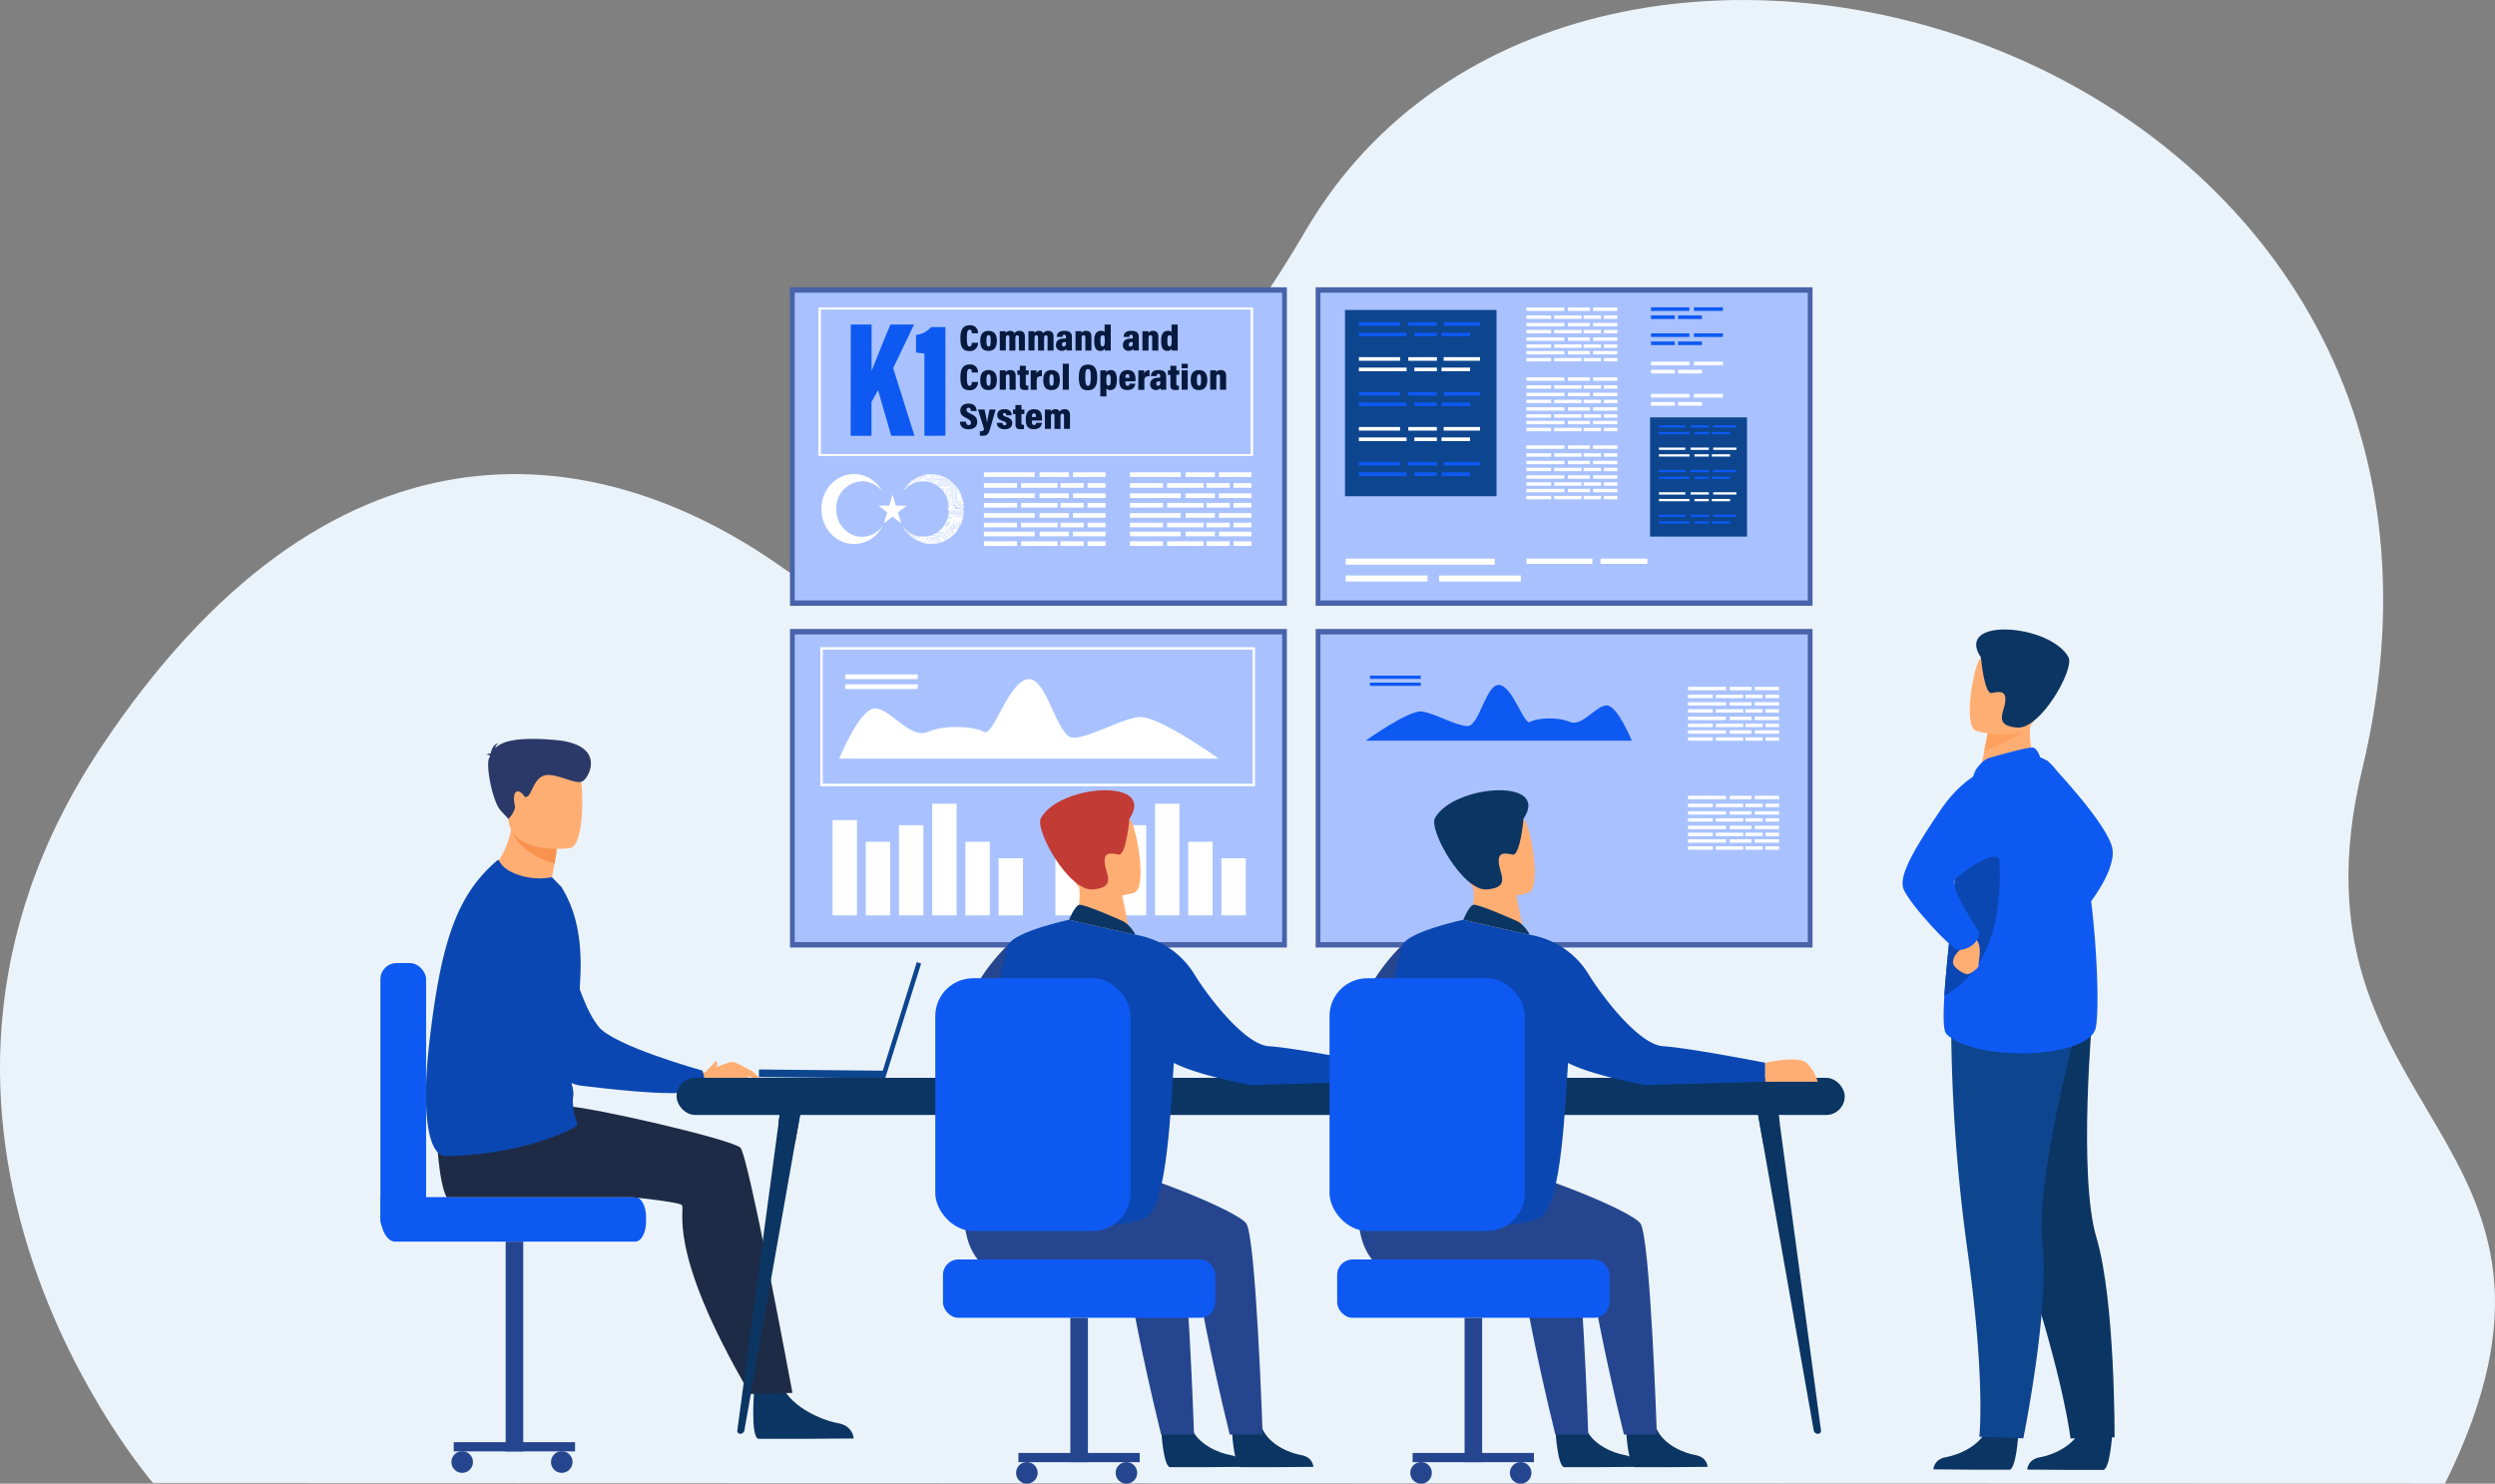 <svg xmlns="http://www.w3.org/2000/svg" viewBox="0 0 757.68 450.56"><rect x="0" y="0" width="757.68" height="450.56" fill="#808080" stroke="none"/><defs><style>.cls-1{fill:#ebf3fa;}.cls-2{fill:#4863a9;}.cls-3{fill:#a9c2ff;}.cls-4{fill:#0e59f2;}.cls-5{fill:#fff;}.cls-6{fill:#0d458e;}.cls-7{fill:#0b3563;}.cls-8{fill:#1e2b46;}.cls-9{fill:#ffae73;}.cls-10{fill:#0b47b2;}.cls-11{fill:#f9924f;}.cls-12{fill:#2a3967;}.cls-13{fill:#25468f;}.cls-14{fill:#ffa05e;}.cls-15{fill:#c23b35;}.cls-16{fill:#071a3e;}</style></defs><g id="Layer_2" data-name="Layer 2"><g id="&#x421;&#x43B;&#x43E;&#x439;_2" data-name="&#x421;&#x43B;&#x43E;&#x439; 2"><path class="cls-1" d="M46.46,450.34S-46.63,343,30.72,226.88c68.63-103.07,148.64-96,207.34-54.2,25,17.82,97.09,2.2,158.45-102.67C480.18-73,770.2,13.73,717.32,233.77c-25.59,106.48,77.89,110.35,25.16,216.79Z"></path><rect class="cls-2" x="399.53" y="87.24" width="150.9" height="96.74"></rect><rect class="cls-3" x="400.98" y="88.89" width="148" height="93.44"></rect><rect class="cls-4" x="501.37" y="93.32" width="11.66" height="1.1"></rect><rect class="cls-4" x="514.42" y="93.32" width="8.79" height="1.1"></rect><rect class="cls-4" x="501.37" y="95.79" width="7.24" height="1.1"></rect><rect class="cls-4" x="509.6" y="95.79" width="7.24" height="1.1"></rect><rect class="cls-4" x="501.37" y="101.23" width="11.66" height="1.1"></rect><rect class="cls-4" x="514.42" y="101.23" width="8.79" height="1.1"></rect><rect class="cls-4" x="501.37" y="103.7" width="7.24" height="1.1"></rect><rect class="cls-4" x="509.6" y="103.7" width="7.24" height="1.1"></rect><rect class="cls-5" x="501.37" y="109.84" width="11.66" height="1.1"></rect><rect class="cls-5" x="514.42" y="109.84" width="8.79" height="1.1"></rect><rect class="cls-5" x="501.37" y="112.31" width="7.24" height="1.1"></rect><rect class="cls-5" x="509.6" y="112.31" width="7.24" height="1.1"></rect><rect class="cls-5" x="501.37" y="119.62" width="11.66" height="1.1"></rect><rect class="cls-5" x="514.42" y="119.62" width="8.79" height="1.1"></rect><rect class="cls-5" x="501.37" y="122.09" width="7.24" height="1.1"></rect><rect class="cls-5" x="509.6" y="122.09" width="7.24" height="1.1"></rect><rect class="cls-2" x="239.9" y="191.01" width="150.9" height="96.74"></rect><rect class="cls-3" x="241.35" y="192.66" width="148" height="93.44"></rect><rect class="cls-2" x="399.53" y="191.01" width="150.9" height="96.74"></rect><rect class="cls-3" x="400.98" y="192.66" width="148" height="93.44"></rect><rect class="cls-5" x="252.84" y="249.05" width="7.4" height="28.93"></rect><rect class="cls-5" x="262.92" y="255.64" width="7.4" height="22.35"></rect><rect class="cls-5" x="273.01" y="250.6" width="7.4" height="27.38"></rect><rect class="cls-5" x="283.09" y="244.08" width="7.4" height="33.9"></rect><rect class="cls-5" x="293.17" y="255.64" width="7.4" height="22.35"></rect><rect class="cls-5" x="303.25" y="260.65" width="7.4" height="17.33"></rect><rect class="cls-5" x="320.51" y="249.05" width="7.4" height="28.93"></rect><rect class="cls-5" x="330.59" y="255.64" width="7.4" height="22.35"></rect><rect class="cls-5" x="340.67" y="250.6" width="7.4" height="27.38"></rect><rect class="cls-5" x="350.76" y="244.08" width="7.4" height="33.9"></rect><rect class="cls-5" x="360.84" y="255.64" width="7.4" height="22.35"></rect><rect class="cls-5" x="370.92" y="260.65" width="7.4" height="17.33"></rect><rect class="cls-5" x="463.52" y="95.8" width="7.53" height="1.03"></rect><rect class="cls-5" x="471.97" y="95.8" width="8.31" height="1.03"></rect><rect class="cls-5" x="480.91" y="95.8" width="5.3" height="1.03"></rect><rect class="cls-5" x="487.07" y="95.8" width="4.09" height="1.03"></rect><rect class="cls-5" x="463.52" y="100.2" width="7.53" height="1.03"></rect><rect class="cls-5" x="471.97" y="100.2" width="8.31" height="1.03"></rect><rect class="cls-5" x="480.91" y="100.2" width="5.3" height="1.03"></rect><rect class="cls-5" x="487.07" y="100.2" width="4.09" height="1.03"></rect><rect class="cls-5" x="463.52" y="93.39" width="11.55" height="1.03"></rect><rect class="cls-5" x="476.17" y="93.39" width="6.66" height="1.03"></rect><rect class="cls-5" x="483.77" y="93.39" width="7.39" height="1.03"></rect><rect class="cls-5" x="463.52" y="98.07" width="11.55" height="1.03"></rect><rect class="cls-5" x="476.17" y="98.07" width="6.66" height="1.03"></rect><rect class="cls-5" x="483.77" y="98.07" width="7.39" height="1.03"></rect><rect class="cls-5" x="463.52" y="104.6" width="7.53" height="1.03"></rect><rect class="cls-5" x="471.97" y="104.6" width="8.31" height="1.03"></rect><rect class="cls-5" x="480.91" y="104.6" width="5.3" height="1.03"></rect><rect class="cls-5" x="487.07" y="104.6" width="4.09" height="1.03"></rect><rect class="cls-5" x="463.52" y="102.47" width="11.55" height="1.03"></rect><rect class="cls-5" x="476.17" y="102.47" width="6.66" height="1.03"></rect><rect class="cls-5" x="483.77" y="102.47" width="7.39" height="1.03"></rect><rect class="cls-5" x="463.52" y="108.72" width="7.53" height="1.03"></rect><rect class="cls-5" x="471.97" y="108.72" width="8.31" height="1.03"></rect><rect class="cls-5" x="480.91" y="108.72" width="5.3" height="1.03"></rect><rect class="cls-5" x="487.07" y="108.72" width="4.09" height="1.03"></rect><rect class="cls-5" x="463.52" y="106.6" width="11.55" height="1.03"></rect><rect class="cls-5" x="476.17" y="106.6" width="6.66" height="1.03"></rect><rect class="cls-5" x="483.77" y="106.6" width="7.39" height="1.03"></rect><rect class="cls-5" x="463.52" y="117.01" width="7.53" height="1.03"></rect><rect class="cls-5" x="471.97" y="117.01" width="8.31" height="1.03"></rect><rect class="cls-5" x="480.91" y="117.01" width="5.3" height="1.03"></rect><rect class="cls-5" x="487.07" y="117.01" width="4.09" height="1.03"></rect><rect class="cls-5" x="463.52" y="121.41" width="7.53" height="1.03"></rect><rect class="cls-5" x="471.97" y="121.41" width="8.31" height="1.03"></rect><rect class="cls-5" x="480.91" y="121.41" width="5.3" height="1.03"></rect><rect class="cls-5" x="487.07" y="121.41" width="4.09" height="1.03"></rect><rect class="cls-5" x="463.52" y="114.6" width="11.55" height="1.03"></rect><rect class="cls-5" x="476.17" y="114.6" width="6.66" height="1.03"></rect><rect class="cls-5" x="483.77" y="114.6" width="7.39" height="1.03"></rect><rect class="cls-5" x="463.52" y="119.28" width="11.55" height="1.03"></rect><rect class="cls-5" x="476.17" y="119.28" width="6.66" height="1.03"></rect><rect class="cls-5" x="483.77" y="119.28" width="7.39" height="1.03"></rect><rect class="cls-5" x="463.52" y="125.81" width="7.53" height="1.03"></rect><rect class="cls-5" x="471.97" y="125.81" width="8.31" height="1.03"></rect><rect class="cls-5" x="480.91" y="125.81" width="5.3" height="1.03"></rect><rect class="cls-5" x="487.07" y="125.81" width="4.09" height="1.03"></rect><rect class="cls-5" x="463.52" y="123.68" width="11.55" height="1.03"></rect><rect class="cls-5" x="476.17" y="123.68" width="6.66" height="1.03"></rect><rect class="cls-5" x="483.77" y="123.68" width="7.39" height="1.03"></rect><rect class="cls-5" x="463.52" y="129.93" width="7.53" height="1.03"></rect><rect class="cls-5" x="471.97" y="129.93" width="8.31" height="1.03"></rect><rect class="cls-5" x="480.91" y="129.93" width="5.3" height="1.03"></rect><rect class="cls-5" x="487.07" y="129.93" width="4.09" height="1.03"></rect><rect class="cls-5" x="463.52" y="127.8" width="11.55" height="1.03"></rect><rect class="cls-5" x="476.17" y="127.8" width="6.66" height="1.03"></rect><rect class="cls-5" x="483.77" y="127.8" width="7.39" height="1.03"></rect><rect class="cls-5" x="463.52" y="137.66" width="7.53" height="1.03"></rect><rect class="cls-5" x="471.97" y="137.66" width="8.31" height="1.03"></rect><rect class="cls-5" x="480.91" y="137.66" width="5.3" height="1.03"></rect><rect class="cls-5" x="487.07" y="137.66" width="4.09" height="1.03"></rect><rect class="cls-5" x="463.52" y="142.06" width="7.53" height="1.03"></rect><rect class="cls-5" x="471.97" y="142.06" width="8.31" height="1.03"></rect><rect class="cls-5" x="480.91" y="142.06" width="5.3" height="1.03"></rect><rect class="cls-5" x="487.07" y="142.06" width="4.09" height="1.03"></rect><rect class="cls-5" x="463.52" y="135.26" width="11.55" height="1.03"></rect><rect class="cls-5" x="476.17" y="135.26" width="6.66" height="1.03"></rect><rect class="cls-5" x="483.77" y="135.26" width="7.39" height="1.03"></rect><rect class="cls-5" x="463.52" y="139.94" width="11.55" height="1.03"></rect><rect class="cls-5" x="476.17" y="139.94" width="6.66" height="1.03"></rect><rect class="cls-5" x="483.77" y="139.94" width="7.39" height="1.03"></rect><rect class="cls-5" x="463.52" y="146.46" width="7.53" height="1.03"></rect><rect class="cls-5" x="471.97" y="146.46" width="8.31" height="1.03"></rect><rect class="cls-5" x="480.91" y="146.46" width="5.3" height="1.03"></rect><rect class="cls-5" x="487.07" y="146.46" width="4.09" height="1.03"></rect><rect class="cls-5" x="463.52" y="144.34" width="11.55" height="1.03"></rect><rect class="cls-5" x="476.17" y="144.34" width="6.66" height="1.03"></rect><rect class="cls-5" x="483.77" y="144.34" width="7.39" height="1.03"></rect><rect class="cls-5" x="463.52" y="150.59" width="7.53" height="1.03"></rect><rect class="cls-5" x="471.97" y="150.59" width="8.31" height="1.03"></rect><rect class="cls-5" x="480.91" y="150.59" width="5.3" height="1.03"></rect><rect class="cls-5" x="487.07" y="150.59" width="4.09" height="1.03"></rect><rect class="cls-5" x="463.52" y="148.46" width="11.55" height="1.03"></rect><rect class="cls-5" x="476.17" y="148.46" width="6.66" height="1.03"></rect><rect class="cls-5" x="483.77" y="148.46" width="7.39" height="1.03"></rect><rect class="cls-5" x="512.62" y="210.98" width="7.53" height="1.03"></rect><rect class="cls-5" x="521.07" y="210.98" width="8.31" height="1.03"></rect><rect class="cls-5" x="530.01" y="210.98" width="5.3" height="1.03"></rect><rect class="cls-5" x="536.17" y="210.98" width="4.09" height="1.03"></rect><rect class="cls-5" x="512.62" y="215.38" width="7.53" height="1.03"></rect><rect class="cls-5" x="521.07" y="215.38" width="8.31" height="1.03"></rect><rect class="cls-5" x="530.01" y="215.38" width="5.3" height="1.03"></rect><rect class="cls-5" x="536.17" y="215.38" width="4.09" height="1.03"></rect><rect class="cls-5" x="512.62" y="208.58" width="11.55" height="1.03"></rect><rect class="cls-5" x="525.27" y="208.58" width="6.66" height="1.03"></rect><rect class="cls-5" x="532.87" y="208.58" width="7.39" height="1.03"></rect><rect class="cls-5" x="512.62" y="213.25" width="11.55" height="1.03"></rect><rect class="cls-5" x="525.27" y="213.25" width="6.66" height="1.03"></rect><rect class="cls-5" x="532.87" y="213.25" width="7.39" height="1.03"></rect><rect class="cls-5" x="512.62" y="219.78" width="7.53" height="1.03"></rect><rect class="cls-5" x="521.07" y="219.78" width="8.31" height="1.03"></rect><rect class="cls-5" x="530.01" y="219.78" width="5.3" height="1.03"></rect><rect class="cls-5" x="536.17" y="219.78" width="4.09" height="1.03"></rect><rect class="cls-5" x="512.62" y="217.65" width="11.55" height="1.03"></rect><rect class="cls-5" x="525.27" y="217.65" width="6.66" height="1.03"></rect><rect class="cls-5" x="532.87" y="217.65" width="7.39" height="1.03"></rect><rect class="cls-5" x="512.62" y="223.91" width="7.53" height="1.03"></rect><rect class="cls-5" x="521.07" y="223.91" width="8.31" height="1.03"></rect><rect class="cls-5" x="530.01" y="223.91" width="5.3" height="1.03"></rect><rect class="cls-5" x="536.17" y="223.91" width="4.09" height="1.03"></rect><rect class="cls-5" x="512.62" y="221.78" width="11.55" height="1.03"></rect><rect class="cls-5" x="525.27" y="221.78" width="6.66" height="1.03"></rect><rect class="cls-5" x="532.87" y="221.78" width="7.39" height="1.03"></rect><rect class="cls-5" x="512.62" y="244.08" width="7.53" height="1.03"></rect><rect class="cls-5" x="521.07" y="244.08" width="8.31" height="1.03"></rect><rect class="cls-5" x="530.01" y="244.08" width="5.3" height="1.03"></rect><rect class="cls-5" x="536.17" y="244.08" width="4.09" height="1.03"></rect><rect class="cls-5" x="512.62" y="248.48" width="7.53" height="1.03"></rect><rect class="cls-5" x="521.07" y="248.48" width="8.31" height="1.03"></rect><rect class="cls-5" x="530.01" y="248.48" width="5.3" height="1.03"></rect><rect class="cls-5" x="536.17" y="248.48" width="4.09" height="1.03"></rect><rect class="cls-5" x="512.62" y="241.68" width="11.55" height="1.03"></rect><rect class="cls-5" x="525.27" y="241.68" width="6.66" height="1.03"></rect><rect class="cls-5" x="532.87" y="241.68" width="7.39" height="1.03"></rect><rect class="cls-5" x="512.62" y="246.36" width="11.55" height="1.03"></rect><rect class="cls-5" x="525.27" y="246.36" width="6.66" height="1.03"></rect><rect class="cls-5" x="532.87" y="246.36" width="7.39" height="1.03"></rect><rect class="cls-5" x="512.62" y="252.88" width="7.53" height="1.03"></rect><rect class="cls-5" x="521.07" y="252.88" width="8.31" height="1.03"></rect><rect class="cls-5" x="530.01" y="252.88" width="5.3" height="1.03"></rect><rect class="cls-5" x="536.17" y="252.88" width="4.09" height="1.03"></rect><rect class="cls-5" x="512.62" y="250.76" width="11.55" height="1.03"></rect><rect class="cls-5" x="525.27" y="250.76" width="6.66" height="1.03"></rect><rect class="cls-5" x="532.87" y="250.76" width="7.39" height="1.03"></rect><rect class="cls-5" x="512.62" y="257.01" width="7.53" height="1.03"></rect><rect class="cls-5" x="521.07" y="257.01" width="8.31" height="1.03"></rect><rect class="cls-5" x="530.01" y="257.01" width="5.3" height="1.03"></rect><rect class="cls-5" x="536.17" y="257.01" width="4.09" height="1.03"></rect><rect class="cls-5" x="512.62" y="254.88" width="11.55" height="1.03"></rect><rect class="cls-5" x="525.27" y="254.88" width="6.66" height="1.03"></rect><rect class="cls-5" x="532.87" y="254.88" width="7.39" height="1.03"></rect><path class="cls-4" d="M495.54,224.93h-80.8s13-9.34,17-8.85,10.2,4.27,13.85,4.42,5.68-13.11,9.81-12.48,7.35,12.34,9.28,11.2,8.15-1.64,12,0,8.14-5.22,11.36-5S495.54,224.93,495.54,224.93Z"></path><rect class="cls-4" x="416.02" y="205.17" width="15.43" height="0.99"></rect><rect class="cls-4" x="416.02" y="207.3" width="15.43" height="0.99"></rect><path class="cls-5" d="M254.86,230.37H370.05s-18.51-13.31-24.22-12.61-14.54,6.08-19.75,6.29-8.09-18.69-14-17.79-10.47,17.6-13.22,16-11.62-2.34-17.12,0-11.61-7.43-16.2-7.13S254.86,230.37,254.86,230.37Z"></path><rect class="cls-5" x="256.69" y="204.81" width="22" height="1.42"></rect><rect class="cls-5" x="256.69" y="207.83" width="22" height="1.42"></rect><path class="cls-5" d="M381.12,238.77h-132V196.54h132ZM249.86,238H380.38V197.28H249.86Z"></path><rect class="cls-6" x="408.45" y="94.13" width="46.01" height="56.57"></rect><rect class="cls-4" x="427.67" y="119.06" width="8.68" height="1.1"></rect><rect class="cls-4" x="412.66" y="119.06" width="12.51" height="1.1"></rect><rect class="cls-4" x="438.41" y="119.06" width="11.03" height="1.1"></rect><rect class="cls-4" x="412.66" y="122.23" width="14.49" height="1.1"></rect><rect class="cls-4" x="429.51" y="122.23" width="6.84" height="1.1"></rect><rect class="cls-4" x="437.75" y="122.23" width="8.68" height="1.1"></rect><rect class="cls-5" x="427.67" y="129.67" width="8.68" height="1.1"></rect><rect class="cls-5" x="412.66" y="129.67" width="12.51" height="1.1"></rect><rect class="cls-5" x="438.41" y="129.67" width="11.03" height="1.1"></rect><rect class="cls-5" x="412.66" y="132.84" width="14.49" height="1.1"></rect><rect class="cls-5" x="429.51" y="132.84" width="6.84" height="1.1"></rect><rect class="cls-5" x="437.75" y="132.84" width="8.68" height="1.1"></rect><rect class="cls-4" x="427.67" y="97.86" width="8.68" height="1.1"></rect><rect class="cls-4" x="412.66" y="97.86" width="12.51" height="1.1"></rect><rect class="cls-4" x="438.41" y="97.86" width="11.03" height="1.1"></rect><rect class="cls-4" x="412.66" y="101.03" width="14.49" height="1.1"></rect><rect class="cls-4" x="429.51" y="101.03" width="6.84" height="1.1"></rect><rect class="cls-4" x="437.75" y="101.03" width="8.68" height="1.1"></rect><rect class="cls-5" x="427.67" y="108.46" width="8.68" height="1.1"></rect><rect class="cls-5" x="412.66" y="108.46" width="12.51" height="1.1"></rect><rect class="cls-5" x="438.41" y="108.46" width="11.03" height="1.1"></rect><rect class="cls-5" x="412.66" y="111.63" width="14.49" height="1.1"></rect><rect class="cls-5" x="429.51" y="111.63" width="6.84" height="1.1"></rect><rect class="cls-5" x="437.75" y="111.63" width="8.68" height="1.1"></rect><rect class="cls-4" x="427.67" y="140.27" width="8.68" height="1.1"></rect><rect class="cls-4" x="412.66" y="140.27" width="12.51" height="1.1"></rect><rect class="cls-4" x="438.41" y="140.27" width="11.03" height="1.1"></rect><rect class="cls-4" x="412.66" y="143.44" width="14.49" height="1.1"></rect><rect class="cls-4" x="429.51" y="143.44" width="6.84" height="1.1"></rect><rect class="cls-4" x="437.75" y="143.44" width="8.68" height="1.1"></rect><rect class="cls-6" x="501.09" y="126.75" width="29.44" height="36.2"></rect><rect class="cls-4" x="513.39" y="142.71" width="5.56" height="0.7"></rect><rect class="cls-4" x="503.78" y="142.71" width="8.01" height="0.7"></rect><rect class="cls-4" x="520.26" y="142.71" width="7.06" height="0.7"></rect><rect class="cls-4" x="503.78" y="144.74" width="9.27" height="0.7"></rect><rect class="cls-4" x="514.57" y="144.74" width="4.37" height="0.7"></rect><rect class="cls-4" x="519.84" y="144.74" width="5.56" height="0.7"></rect><rect class="cls-5" x="513.39" y="149.49" width="5.56" height="0.7"></rect><rect class="cls-5" x="503.78" y="149.49" width="8.01" height="0.7"></rect><rect class="cls-5" x="520.26" y="149.49" width="7.06" height="0.7"></rect><rect class="cls-5" x="503.78" y="151.52" width="9.27" height="0.7"></rect><rect class="cls-5" x="514.57" y="151.52" width="4.37" height="0.7"></rect><rect class="cls-5" x="519.84" y="151.52" width="5.56" height="0.7"></rect><rect class="cls-4" x="513.39" y="129.14" width="5.56" height="0.7"></rect><rect class="cls-4" x="503.78" y="129.14" width="8.01" height="0.7"></rect><rect class="cls-4" x="520.26" y="129.14" width="7.06" height="0.7"></rect><rect class="cls-4" x="503.78" y="131.17" width="9.27" height="0.7"></rect><rect class="cls-4" x="514.57" y="131.17" width="4.37" height="0.7"></rect><rect class="cls-4" x="519.84" y="131.17" width="5.56" height="0.7"></rect><rect class="cls-5" x="513.39" y="135.92" width="5.56" height="0.7"></rect><rect class="cls-5" x="503.78" y="135.92" width="8.01" height="0.7"></rect><rect class="cls-5" x="520.26" y="135.92" width="7.06" height="0.7"></rect><rect class="cls-5" x="503.78" y="137.95" width="9.27" height="0.7"></rect><rect class="cls-5" x="514.57" y="137.95" width="4.37" height="0.7"></rect><rect class="cls-5" x="519.84" y="137.95" width="5.56" height="0.7"></rect><rect class="cls-4" x="513.39" y="156.28" width="5.56" height="0.7"></rect><rect class="cls-4" x="503.78" y="156.28" width="8.01" height="0.7"></rect><rect class="cls-4" x="520.26" y="156.28" width="7.06" height="0.7"></rect><rect class="cls-4" x="503.78" y="158.31" width="9.27" height="0.7"></rect><rect class="cls-4" x="514.57" y="158.31" width="4.37" height="0.7"></rect><rect class="cls-4" x="519.84" y="158.31" width="5.56" height="0.7"></rect><rect class="cls-5" x="408.66" y="169.64" width="45.28" height="1.84"></rect><rect class="cls-5" x="408.66" y="174.76" width="24.86" height="1.84"></rect><rect class="cls-5" x="437.01" y="174.76" width="24.86" height="1.84"></rect><rect class="cls-5" x="463.55" y="169.64" width="20.02" height="1.6"></rect><rect class="cls-5" x="486.05" y="169.64" width="14.21" height="1.6"></rect><rect class="cls-4" x="115.52" y="292.47" width="13.88" height="83" rx="4.93"></rect><path class="cls-4" d="M192.89,363.54H115.52v5.33c0,4.53,2,8.2,4.48,8.2h72.89c1.83,0,3.31-2.71,3.31-6.06V369.6C196.2,366.25,194.72,363.54,192.89,363.54Z"></path><path class="cls-7" d="M229,422.6s-1.14,14.16,1.4,14.35c.33,0,12.85,0,12.85,0l16-.1s-.11-3.85-4.78-4.66-13.92-4.75-16.75-10.92C234.69,414.8,229,422.6,229,422.6Z"></path><path class="cls-8" d="M132.62,345s.53,13.91,3,18.58h56.54s13.58,1.4,14.82,2.32c1.56,1.16-5.44,12.62,20.81,57.43l12.86-.33s-13.45-72.67-15.84-74.51c-3.57-2.75-45.39-12.32-52.55-12.53S132.62,345,132.62,345Z"></path><path class="cls-9" d="M167.16,268.66c4.36,2.7,4.61,8.08,4.61,8.08-10.65,2.75-26.13-9.06-26.13-9.06A26.1,26.1,0,0,0,155,253c.13-.51.24-1,.35-1.57a31.64,31.64,0,0,0,.57-5.54l4.89,4.38,8.13,7.28a68.84,68.84,0,0,1-1.2,8.22C167.59,266.65,167.39,267.62,167.16,268.66Z"></path><path class="cls-10" d="M173.17,324.52c-.37,2.37.37,4.28.72,6a6.71,6.71,0,0,1,.16,2,20,20,0,0,0,0,3.81c.36,3.23,1.59,4.1,1,5.72a53,53,0,0,1-7.08,3.19c-2,.76-4.38,1.56-7.13,2.32l-.43.12a104.73,104.73,0,0,1-25,3.41c-6-.17-7.25-15.47-5-34.73,3.49-30,8.2-44.56,20.63-55.08.78-.66.25,1.59,4.43,3.61a19.62,19.62,0,0,0,12.13,1.49l2.84,2.91c5.64,8.92,6.24,19.5,5.76,28.32-.49,9-1.5,16.52-2.43,22.69C173.58,321.8,173.37,323.2,173.17,324.52Z"></path><path class="cls-11" d="M169,257.52s.43-.45-.58,4.74c-9-2.6-11.94-7.19-13.14-10.23-.34-.86,3.34-1.32,5.59-1.79Z"></path><path class="cls-9" d="M173.15,257.55s-17.37,2.48-18.75-8.36-4.56-17.82,6.48-19.87,13.72,1.82,15.06,5.33S177.64,256.62,173.15,257.55Z"></path><rect class="cls-6" x="272.94" y="291.56" width="1.39" height="36.45" transform="translate(442.16 687.2) rotate(-162.61)"></rect><rect class="cls-6" x="230.63" y="324.89" width="38.25" height="2.29" transform="matrix(-1, -0.01, 0.01, -1, 496.1, 654.65)"></rect><path class="cls-12" d="M148.86,229.54c-.14-.16-.46-.29-1.18-.34a3,3,0,0,1,1.35-.37c.16-1,.71-2.77,2.44-3.19a2.17,2.17,0,0,0-1.07,1.55c2-2,6.32-3.5,18.19-2.47,15.63,1.36,10.4,11.34,8.36,12.52s-7.11-2.14-10.88-1.87-4.54,5.72-5.83,6.46-.77-.58-2.49-1.38-1.92,2.07-1.43,3.94-1.92,4.31-1.92,4.31L152,246.1c-2.39-2.61-4.57-13.6-3.45-15.93C148.66,230,148.76,229.75,148.86,229.54Z"></path><path class="cls-10" d="M174.05,332.54a20,20,0,0,0,0,3.81c-24.64-5.64-25.76-39.78-25.87-40.36l24.9,21.92s.31.94.73,2.41c-.23,1.48-.44,2.88-.64,4.2-.37,2.37.37,4.28.72,6A6.71,6.71,0,0,1,174.05,332.54Z"></path><path class="cls-9" d="M211,326a6.15,6.15,0,0,0,3.28-.53c1.68-.79,7.48-3.28,8.57-2.94s4.65,2.35,5.49,2.73a10.78,10.78,0,0,1,2.31,2.34c-.61.62-2.77-.8-3.74-.77s-8.09,3.92-10.21,4a39.79,39.79,0,0,1-5.42-.35Z"></path><path class="cls-9" d="M223.89,326.27c0,.12,2.6,3,4.58,2.09l-2.17-2.14Z"></path><path class="cls-9" d="M214.24,325.43a37.78,37.78,0,0,0,3.09-3.18s.46.21.48.6a5.2,5.2,0,0,1-.61,1.86Z"></path><path class="cls-10" d="M168.58,274.36c-12.76-7.77-27.82,5.81-21.48,19.33,7.34,15.69,19.56,34.83,29.27,36,6.92.8,26.7,3.34,35.08,1.78,0,0,4.06.2,1.86-6.34,0,0-27.07-7.54-31.57-13.4-2.41-3.13-6.52-9.48-12.86-37.15C168.85,274.43,168.68,274.42,168.58,274.36Z"></path><rect class="cls-13" x="153.56" y="377.07" width="5.34" height="63.7"></rect><rect class="cls-13" x="137.79" y="437.97" width="36.84" height="2.8"></rect><path class="cls-13" d="M137.09,444a3.27,3.27,0,1,1,3.27,3.27A3.26,3.26,0,0,1,137.09,444Z"></path><path class="cls-13" d="M167.33,444a3.27,3.27,0,1,1,3.26,3.27A3.26,3.26,0,0,1,167.33,444Z"></path><path class="cls-4" d="M621.54,230.8s19.07,19.77,20,27.21-9.14,19.06-9.14,19.06Z"></path><path class="cls-7" d="M612.92,435.7s-.67,10.48-2.7,10.63c-.27,0-10.29,0-10.29,0l-12.8-.11s.09-3.08,3.84-3.72,10-3.26,12.28-8.2C605.64,429.11,612.92,435.7,612.92,435.7Z"></path><path class="cls-7" d="M641.42,435.76s-.68,10.48-2.71,10.63c-.27,0-10.29,0-10.29,0l-12.79-.1s.09-3.09,3.83-3.73,10-3.26,12.28-8.2C634.14,429.17,641.42,435.76,641.42,435.76Z"></path><path class="cls-7" d="M599,322.94s3.3,21.41,15.7,59.43,14.06,54.47,14.06,54.47l13.39-.35s.21-41.52-5.5-60.63-1.1-68.87-1.1-68.87Z"></path><path class="cls-6" d="M592.51,308.07a520.07,520.07,0,0,0,5,71.85c5.5,39.61,3.57,56.41,3.57,56.41l13.36.47s8.07-39.59,5.83-59.41,11.08-68,11.08-68Z"></path><path class="cls-9" d="M618.55,232.66l-7.13,4.65-10.29-1.94c.15-.83.83-4.27,1.46-7.39,0-.18.07-.37.11-.55.53-2.65,1-4.93,1-4.93l9.62-4.22,3.58-1.57c0,.06-.28,2.94-.32,3.37A24.48,24.48,0,0,0,618.55,232.66Z"></path><path class="cls-4" d="M603.78,230.27c.2-.08,12.4-3.66,13.72-3.22s2.1,3,2.1,3l-20,4.46S601.23,231.34,603.78,230.27Z"></path><path class="cls-4" d="M636.43,312.14c-2.09,9.42-36.48,10.47-45.33,1.89-1-1-1-5.51-.65-11.63.77-11.95,3.2-29.93,3.31-39.12a71.46,71.46,0,0,1,1.5-13.09,106,106,0,0,1,4.39-15.67s16.81-5.39,20-4.46C634.74,234.54,638.52,302.72,636.43,312.14Z"></path><path class="cls-10" d="M590.45,302.4c.77-11.95,3.2-29.93,3.31-39.12a71.46,71.46,0,0,1,1.5-13.09l10.1-1.76S615.16,288.8,590.45,302.4Z"></path><path class="cls-9" d="M596,285.75a2.38,2.38,0,0,1-.77,2.75c-1.45,1.1-2.39,2.89-2.06,4.2s3.5,3.45,4.6,3.11,3.34-2.06,3.1-2.75,1.52-6.06-1.16-8.13S596,285.75,596,285.75Z"></path><path class="cls-4" d="M607.37,232.12s-9.86,1.82-17.73,13.38S576.57,265.65,578,269.82s14.59,18.67,16.87,18.67,5.94-1.64,6.16-5.36c0,0-9.26-13.93-7.42-16,.78-.89,12.07-10,13.67-5.88C609.94,268.09,607.37,232.12,607.37,232.12Z"></path><path class="cls-14" d="M615.86,220.21c-2.12,3.57-10,6.64-13.27,7.77,0-.18.07-.37.11-.55.53-2.65,1-4.93,1-4.93l9.62-4.22C615.44,218.26,616.73,218.74,615.86,220.21Z"></path><path class="cls-9" d="M600.08,221.91s15.47,4.86,18.35-4.82,6.81-15.57-2.94-19.08-12.79-.4-14.53,2.6S596.13,220.4,600.08,221.91Z"></path><path class="cls-7" d="M601.57,199.68s1,11.27,3.29,10.79,4.45-.84,4.1,2.55-3.59,7.32,3.59,7.93,17.56-17.89,15.59-21.4C622.47,189.42,593.36,187.31,601.57,199.68Z"></path><path class="cls-7" d="M552.08,435.43a1.29,1.29,0,0,1-1.29-1.05l-6.3-35.71-9.06-51.35L532.9,333l6.45-.19,1.12,8.34,7.86,58.58L553,434.42A.91.91,0,0,1,552.08,435.43Z"></path><path class="cls-7" d="M540.47,341.11a9.25,9.25,0,0,0-5,6.21L532.9,333l6.45-.19Z"></path><path class="cls-7" d="M224.77,435.43a1.29,1.29,0,0,0,1.29-1.05l6.3-35.71,9.06-51.35L244,333l-6.45-.19-1.12,8.34-7.87,58.58-4.66,34.73A.91.91,0,0,0,224.77,435.43Z"></path><path class="cls-7" d="M236.38,341.11a9.25,9.25,0,0,1,5,6.21L244,333l-6.45-.19Z"></path><rect class="cls-7" x="205.47" y="327.32" width="354.73" height="11.28" rx="5.63"></rect><path class="cls-9" d="M416.3,322.78s10-2.33,12.59,0a12.68,12.68,0,0,1,3.38,5.72h-16Z"></path><path class="cls-13" d="M308.23,285s-14.35,11.7-17.15,28.95,31.49,14.46,31.49,14.46Z"></path><path class="cls-7" d="M352.72,435.39s.65,10,2.59,10.17c.26,0,9.85,0,9.85,0l12.24-.1s-.09-2.95-3.67-3.56-9.57-3.12-11.75-7.84C359.69,429.09,352.72,435.39,352.72,435.39Z"></path><path class="cls-7" d="M374.18,435.39s.64,10,2.58,10.17c.26,0,9.85,0,9.85,0l12.24-.1s-.09-2.95-3.67-3.56-9.57-3.12-11.75-7.84C381.14,429.09,374.18,435.39,374.18,435.39Z"></path><path class="cls-13" d="M306.17,352.86c-.55.47-6.84,18-6.47,29.62h48.05s15.5,2.76,15.87,6.11,3.54,21.4,9.82,47.05h10s-2-60.08-5-64.12S345,355.46,335.15,354.26,306.17,352.86,306.17,352.86Z"></path><path class="cls-13" d="M295.74,352.86c-.55.47-7,19.36,1.17,29.62h30s15.5,2.76,15.87,6.11,3.54,21.4,9.82,47.05h10s-2-60.08-5-64.12-33.42-16.06-43.28-17.26S295.74,352.86,295.74,352.86Z"></path><path class="cls-9" d="M325.7,282l7.21,4.72,10.41-1.94c-.14-.84-.83-4.32-1.46-7.48,0-.18-.07-.37-.11-.55-.53-2.69-1-5-1-5l-9.72-4.3-3.63-1.6c0,.06.28,3,.32,3.41A24.79,24.79,0,0,1,325.7,282Z"></path><path class="cls-9" d="M344.42,271.12s-15.67,4.89-18.56-4.91-6.87-15.78,3-19.31,12.94-.37,14.7,2.66S348.42,269.6,344.42,271.12Z"></path><path class="cls-15" d="M343,248.62s-1,11.41-3.36,10.91-4.5-.86-4.15,2.58,3.61,7.41-3.66,8-17.72-18.15-15.72-21.7C321.83,238.19,351.29,236.12,343,248.62Z"></path><path class="cls-7" d="M340.65,279.58c-.2-.09-11.66-5.23-13-4.79s-3,4.54-3,4.54l20.18,4.56S343.23,280.66,340.65,279.58Z"></path><path class="cls-10" d="M358.48,294.77s-6.37-9.23-13.66-10.88l-20.18-4.56s-16.74,3.53-18.45,7.72-17.26,74.22-12.62,80.81,48.48,6,54.72,1.69,7.25-32.91,8.35-49.57S358.48,294.77,358.48,294.77Z"></path><rect class="cls-4" x="284.03" y="297.08" width="59.29" height="76.74" rx="11.47"></rect><rect class="cls-4" x="286.36" y="382.48" width="82.7" height="17.72" rx="4.67"></rect><rect class="cls-13" x="325.04" y="400.2" width="5.34" height="43.84"></rect><path class="cls-10" d="M344.82,283.89a25.71,25.71,0,0,1,17.79,11.84c4,6.57,15.33,21.57,22.79,22s30.9,5,30.9,5v5.77l-35.73,1a6.28,6.28,0,0,1-1.3-.11c-3.82-.72-23.22-4.58-26.16-9.2C349.84,315.09,344.82,283.89,344.82,283.89Z"></path><rect class="cls-13" x="309.27" y="441.24" width="36.84" height="2.8"></rect><path class="cls-13" d="M308.57,447.3a3.27,3.27,0,1,1,3.26,3.26A3.26,3.26,0,0,1,308.57,447.3Z"></path><path class="cls-13" d="M338.8,447.3a3.27,3.27,0,1,1,3.27,3.26A3.27,3.27,0,0,1,338.8,447.3Z"></path><path class="cls-9" d="M536,322.78s10-2.33,12.59,0A12.57,12.57,0,0,1,552,328.5H536Z"></path><path class="cls-13" d="M428,285s-14.36,11.7-17.15,28.95,31.48,14.46,31.48,14.46Z"></path><path class="cls-7" d="M472.44,435.39s.64,10,2.59,10.17c.25,0,9.84,0,9.84,0l12.24-.1s-.09-2.95-3.66-3.56-9.58-3.12-11.75-7.84C479.4,429.09,472.44,435.39,472.44,435.39Z"></path><path class="cls-7" d="M493.89,435.39s.65,10,2.59,10.17c.26,0,9.84,0,9.84,0l12.24-.1s-.08-2.95-3.66-3.56-9.58-3.12-11.75-7.84C500.86,429.09,493.89,435.39,493.89,435.39Z"></path><path class="cls-13" d="M425.89,352.86c-.56.47-6.84,18-6.47,29.62h48.05s15.49,2.76,15.86,6.11,3.54,21.4,9.82,47.05h10s-2-60.08-5-64.12-33.41-16.06-43.28-17.26S425.89,352.86,425.89,352.86Z"></path><path class="cls-13" d="M415.46,352.86c-.55.47-7,19.36,1.17,29.62h30s15.49,2.76,15.86,6.11,3.54,21.4,9.83,47.05h10s-2-60.08-5-64.12-33.42-16.06-43.28-17.26S415.46,352.86,415.46,352.86Z"></path><path class="cls-9" d="M445.42,282l7.2,4.72L463,284.74c-.15-.84-.84-4.32-1.46-7.48,0-.18-.08-.37-.11-.55l-1-5-9.73-4.3-3.62-1.6c0,.06.28,3,.31,3.41A24.86,24.86,0,0,1,445.42,282Z"></path><path class="cls-9" d="M464.13,271.12s-15.66,4.89-18.56-4.91-6.86-15.78,3-19.31,12.94-.37,14.7,2.66S468.14,269.6,464.13,271.12Z"></path><path class="cls-7" d="M462.67,248.62s-1,11.41-3.35,10.91-4.5-.86-4.16,2.58,3.62,7.41-3.65,8-17.73-18.15-15.73-21.7C441.55,238.19,471,236.12,462.67,248.62Z"></path><path class="cls-7" d="M460.37,279.58c-.2-.09-11.66-5.23-13-4.79s-3,4.54-3,4.54l20.19,4.56S463,280.66,460.37,279.58Z"></path><path class="cls-10" d="M478.19,294.77s-6.36-9.23-13.65-10.88l-20.19-4.56s-16.74,3.53-18.45,7.72-17.26,74.22-12.62,80.81,48.49,6,54.72,1.69,7.26-32.91,8.36-49.57S478.19,294.77,478.19,294.77Z"></path><rect class="cls-4" x="403.75" y="297.08" width="59.29" height="76.74" rx="11.47"></rect><rect class="cls-4" x="406.07" y="382.48" width="82.7" height="17.72" rx="4.67"></rect><rect class="cls-13" x="444.76" y="400.2" width="5.34" height="43.84"></rect><path class="cls-10" d="M464.54,283.89a25.71,25.71,0,0,1,17.79,11.84c4,6.57,15.32,21.57,22.79,22s30.89,5,30.89,5v5.77l-35.73,1a6.34,6.34,0,0,1-1.3-.11c-3.81-.72-23.22-4.58-26.16-9.2C469.56,315.09,464.54,283.89,464.54,283.89Z"></path><rect class="cls-13" x="428.98" y="441.24" width="36.84" height="2.8"></rect><path class="cls-13" d="M428.28,447.3a3.27,3.27,0,1,1,3.27,3.26A3.27,3.27,0,0,1,428.28,447.3Z"></path><path class="cls-13" d="M458.52,447.3a3.27,3.27,0,1,1,3.26,3.26A3.26,3.26,0,0,1,458.52,447.3Z"></path><rect class="cls-2" x="239.9" y="87.24" width="150.9" height="96.74"></rect><rect class="cls-3" x="241.35" y="88.89" width="148" height="93.44"></rect><rect class="cls-5" x="298.79" y="146.72" width="10.06" height="1.41"></rect><rect class="cls-5" x="310.09" y="146.72" width="11.11" height="1.41"></rect><rect class="cls-5" x="322.03" y="146.72" width="7.08" height="1.41"></rect><rect class="cls-5" x="330.26" y="146.72" width="5.46" height="1.41"></rect><rect class="cls-5" x="298.79" y="152.73" width="10.06" height="1.41"></rect><rect class="cls-5" x="310.09" y="152.73" width="11.11" height="1.41"></rect><rect class="cls-5" x="322.03" y="152.73" width="7.08" height="1.41"></rect><rect class="cls-5" x="330.26" y="152.73" width="5.46" height="1.41"></rect><rect class="cls-5" x="298.79" y="143.44" width="15.43" height="1.41"></rect><rect class="cls-5" x="315.7" y="143.44" width="8.9" height="1.41"></rect><rect class="cls-5" x="325.85" y="143.44" width="9.88" height="1.41"></rect><rect class="cls-5" x="298.79" y="149.83" width="15.43" height="1.41"></rect><rect class="cls-5" x="315.7" y="149.83" width="8.9" height="1.41"></rect><rect class="cls-5" x="325.85" y="149.83" width="9.88" height="1.41"></rect><rect class="cls-5" x="298.79" y="158.74" width="10.06" height="1.41"></rect><rect class="cls-5" x="310.09" y="158.74" width="11.11" height="1.41"></rect><rect class="cls-5" x="322.03" y="158.74" width="7.08" height="1.41"></rect><rect class="cls-5" x="330.26" y="158.74" width="5.46" height="1.41"></rect><rect class="cls-5" x="298.79" y="155.83" width="15.43" height="1.41"></rect><rect class="cls-5" x="315.7" y="155.83" width="8.9" height="1.41"></rect><rect class="cls-5" x="325.85" y="155.83" width="9.88" height="1.41"></rect><rect class="cls-5" x="298.79" y="164.37" width="10.06" height="1.41"></rect><rect class="cls-5" x="310.09" y="164.37" width="11.11" height="1.41"></rect><rect class="cls-5" x="322.03" y="164.37" width="7.08" height="1.41"></rect><rect class="cls-5" x="330.26" y="164.37" width="5.46" height="1.41"></rect><rect class="cls-5" x="298.79" y="161.46" width="15.43" height="1.41"></rect><rect class="cls-5" x="315.7" y="161.46" width="8.9" height="1.41"></rect><rect class="cls-5" x="325.85" y="161.46" width="9.88" height="1.41"></rect><rect class="cls-5" x="343.13" y="146.72" width="10.06" height="1.41"></rect><rect class="cls-5" x="354.42" y="146.72" width="11.11" height="1.41"></rect><rect class="cls-5" x="366.36" y="146.72" width="7.08" height="1.41"></rect><rect class="cls-5" x="374.59" y="146.72" width="5.46" height="1.41"></rect><rect class="cls-5" x="343.13" y="152.73" width="10.06" height="1.41"></rect><rect class="cls-5" x="354.42" y="152.73" width="11.11" height="1.41"></rect><rect class="cls-5" x="366.36" y="152.73" width="7.08" height="1.41"></rect><rect class="cls-5" x="374.59" y="152.73" width="5.46" height="1.41"></rect><rect class="cls-5" x="343.13" y="143.44" width="15.43" height="1.41"></rect><rect class="cls-5" x="360.03" y="143.44" width="8.9" height="1.41"></rect><rect class="cls-5" x="370.18" y="143.44" width="9.88" height="1.41"></rect><rect class="cls-5" x="343.13" y="149.83" width="15.43" height="1.41"></rect><rect class="cls-5" x="360.03" y="149.83" width="8.9" height="1.41"></rect><rect class="cls-5" x="370.18" y="149.83" width="9.88" height="1.41"></rect><rect class="cls-5" x="343.13" y="158.74" width="10.06" height="1.41"></rect><rect class="cls-5" x="354.42" y="158.74" width="11.11" height="1.41"></rect><rect class="cls-5" x="366.36" y="158.74" width="7.08" height="1.41"></rect><rect class="cls-5" x="374.59" y="158.74" width="5.46" height="1.41"></rect><rect class="cls-5" x="343.13" y="155.83" width="15.43" height="1.41"></rect><rect class="cls-5" x="360.03" y="155.83" width="8.9" height="1.41"></rect><rect class="cls-5" x="370.18" y="155.83" width="9.88" height="1.41"></rect><rect class="cls-5" x="343.13" y="164.37" width="10.06" height="1.41"></rect><rect class="cls-5" x="354.42" y="164.37" width="11.11" height="1.41"></rect><rect class="cls-5" x="366.36" y="164.37" width="7.08" height="1.41"></rect><rect class="cls-5" x="374.59" y="164.37" width="5.46" height="1.41"></rect><rect class="cls-5" x="343.13" y="161.46" width="15.43" height="1.41"></rect><rect class="cls-5" x="360.03" y="161.46" width="8.9" height="1.41"></rect><rect class="cls-5" x="370.18" y="161.46" width="9.88" height="1.41"></rect><path class="cls-5" d="M380.55,138.47h-132V93.38h132Zm-131.26-.58H379.8V94H249.29Z"></path><path class="cls-16" d="M297,104.09a2.38,2.38,0,0,1-2.61,2.51c-2.27,0-2.74-1.52-2.74-3.93,0-2.73.94-3.89,2.82-3.89a2.26,2.26,0,0,1,2.53,2.43h-1.88c0-.42,0-1.07-.68-1.07s-.81.69-.81,2.54c0,1.62.09,2.56.78,2.56s.69-.7.71-1.15Z"></path><path class="cls-16" d="M302.73,103.45c0,2.33-1,3.11-2.55,3.11s-2.5-.76-2.5-3.08,1.1-3,2.56-3S302.73,101.33,302.73,103.45Zm-3.17,0c0,1.27.13,1.77.66,1.77s.63-.51.63-1.77-.15-1.66-.64-1.66S299.56,102.22,299.56,103.47Z"></path><path class="cls-16" d="M303.61,102.4c0-1.16,0-1.57,0-1.82h1.76a3.69,3.69,0,0,1,.05.54,1.61,1.61,0,0,1,1.37-.64,1.24,1.24,0,0,1,1.28.72,1.81,1.81,0,0,1,1.55-.72c1,0,1.62.56,1.62,1.77v4.2h-1.82v-4c0-.36-.12-.61-.5-.61s-.57.28-.57.85v3.76h-1.83v-4c0-.42-.16-.62-.49-.62s-.58.26-.58.87v3.74h-1.83Z"></path><path class="cls-16" d="M312.32,102.4c0-1.16,0-1.57,0-1.82h1.76a3.69,3.69,0,0,1,.05.54,1.61,1.61,0,0,1,1.37-.64,1.24,1.24,0,0,1,1.28.72,1.81,1.81,0,0,1,1.55-.72c1,0,1.62.56,1.62,1.77v4.2h-1.82v-4c0-.36-.12-.61-.5-.61s-.57.28-.57.85v3.76h-1.83v-4c0-.42-.16-.62-.5-.62s-.57.26-.57.87v3.74h-1.83Z"></path><path class="cls-16" d="M325.51,105c0,.4,0,1.15.05,1.44h-1.68a2,2,0,0,1-.07-.51,1.67,1.67,0,0,1-1.43.61,1.64,1.64,0,0,1-1.7-1.81c0-1.28.95-1.92,2.5-1.92h.51v-.57c0-.32-.05-.58-.51-.58s-.49.24-.52.66h-1.74c0-1,.57-1.85,2.34-1.85,1.48,0,2.25.55,2.25,1.76Zm-1.8-1.11h-.35c-.64,0-.85.31-.85.71s.16.63.56.63.64-.39.64-1Z"></path><path class="cls-16" d="M326.61,102.42c0-1.21,0-1.54,0-1.84h1.78a2.84,2.84,0,0,1,.05.54,1.6,1.6,0,0,1,1.39-.65c1.09,0,1.62.64,1.62,1.76v4.22h-1.86v-3.9c0-.46-.09-.71-.53-.71s-.58.19-.58.85v3.76h-1.86Z"></path><path class="cls-16" d="M337.32,98.55v6.16c0,.8,0,1.44,0,1.74h-1.78a5.51,5.51,0,0,1-.06-.57,1.38,1.38,0,0,1-1.38.67c-1.22,0-1.82-.92-1.82-3.09,0-2,.7-3,2.06-3a1.24,1.24,0,0,1,1.1.42V98.55Zm-3.13,4.93c0,1.32.17,1.73.64,1.73s.66-.39.66-1.77-.07-1.6-.61-1.6S334.19,102.12,334.19,103.48Z"></path><path class="cls-16" d="M345.83,105c0,.4,0,1.15.05,1.44H344.2a2.62,2.62,0,0,1-.07-.51,1.66,1.66,0,0,1-1.43.61,1.63,1.63,0,0,1-1.69-1.81c0-1.28.94-1.92,2.49-1.92H344v-.57c0-.32-.05-.58-.51-.58s-.49.24-.52.66h-1.74c0-1,.57-1.85,2.34-1.85,1.48,0,2.25.55,2.25,1.76ZM344,103.9h-.35c-.64,0-.85.31-.85.71s.16.63.56.63.64-.39.64-1Z"></path><path class="cls-16" d="M346.93,102.42c0-1.21,0-1.54,0-1.84h1.78a3.86,3.86,0,0,1,.06.54,1.59,1.59,0,0,1,1.39-.65c1.08,0,1.61.64,1.61,1.76v4.22H349.9v-3.9c0-.46-.09-.71-.53-.71s-.58.19-.58.85v3.76h-1.86Z"></path><path class="cls-16" d="M357.64,98.55v6.16c0,.8,0,1.44,0,1.74h-1.78a3.66,3.66,0,0,1-.05-.57,1.4,1.4,0,0,1-1.38.67c-1.23,0-1.82-.92-1.82-3.09,0-2,.69-3,2.05-3a1.26,1.26,0,0,1,1.11.42V98.55Zm-3.13,4.93c0,1.32.18,1.73.64,1.73s.67-.39.67-1.77-.08-1.6-.62-1.6S354.51,102.12,354.51,103.48Z"></path><path class="cls-16" d="M297,116a2.38,2.38,0,0,1-2.61,2.5c-2.27,0-2.74-1.52-2.74-3.92,0-2.73.94-3.9,2.82-3.9a2.27,2.27,0,0,1,2.53,2.44h-1.88c0-.42,0-1.07-.68-1.07s-.81.69-.81,2.53c0,1.62.09,2.57.78,2.57s.69-.7.71-1.15Z"></path><path class="cls-16" d="M302.73,115.35c0,2.33-1,3.11-2.55,3.11s-2.5-.76-2.5-3.08,1.1-3,2.56-3S302.73,113.23,302.73,115.35Zm-3.17,0c0,1.26.13,1.77.66,1.77s.63-.52.63-1.77-.15-1.66-.64-1.66S299.56,114.11,299.56,115.37Z"></path><path class="cls-16" d="M303.6,114.32c0-1.21,0-1.54,0-1.85h1.79c0,.13,0,.38.05.54a1.58,1.58,0,0,1,1.39-.64c1.08,0,1.61.63,1.61,1.75v4.23h-1.86v-3.91c0-.45-.09-.71-.52-.71s-.59.2-.59.85v3.77H303.6Z"></path><path class="cls-16" d="M308.92,112.47h.77v-1.38h1.83v1.38h.88v1.35h-.88v2.81c0,.32.08.47.49.47a1.42,1.42,0,0,0,.29,0v1.23a3.55,3.55,0,0,1-1,.12c-1.2,0-1.6-.42-1.6-1.5v-3.11h-.75Z"></path><path class="cls-16" d="M313,114.47c0-1,0-1.6,0-2h1.78c0,.14,0,.43,0,1a1.55,1.55,0,0,1,1.62-1.05v1.84c-1.09,0-1.57.24-1.57,1.28v2.85H313Z"></path><path class="cls-16" d="M321.86,115.35c0,2.33-1,3.11-2.55,3.11s-2.5-.76-2.5-3.08,1.1-3,2.56-3S321.86,113.23,321.86,115.35Zm-3.17,0c0,1.26.13,1.77.67,1.77s.62-.52.62-1.77-.14-1.66-.64-1.66S318.69,114.11,318.69,115.37Z"></path><path class="cls-16" d="M322.74,118.35v-7.9h1.85v7.9Z"></path><path class="cls-16" d="M333.21,114.53c0,2.76-.82,4-2.86,4s-2.74-1.22-2.74-4,.93-3.82,2.82-3.82S333.21,111.91,333.21,114.53Zm-3.64,0c0,1.86.19,2.64.83,2.64s.84-.72.84-2.64-.16-2.45-.84-2.45S329.57,112.73,329.57,114.49Z"></path><path class="cls-16" d="M336,117.91v2.46h-1.86v-6.2c0-.79,0-1.33,0-1.7h1.78a5,5,0,0,1,.05.61,1.45,1.45,0,0,1,1.4-.7c1.13,0,1.8.84,1.8,2.94,0,2.34-.77,3.14-2,3.14A1.26,1.26,0,0,1,336,117.91Zm1.28-2.54c0-1.35-.21-1.64-.67-1.64s-.64.44-.64,1.61.06,1.76.62,1.76S337.29,116.68,337.29,115.37Z"></path><path class="cls-16" d="M341.74,115.82c0,.77.08,1.35.66,1.35s.59-.39.61-.66h1.78c-.05.4-.24,1.95-2.43,1.95s-2.47-1.49-2.47-3.09c0-2,.86-3,2.51-3,1.89,0,2.43,1.17,2.43,2.8,0,.2,0,.52,0,.64Zm1.26-1.08c0-.57,0-1.1-.61-1.1s-.63.56-.63,1.1Z"></path><path class="cls-16" d="M345.69,114.47c0-1,0-1.6,0-2h1.77a7.72,7.72,0,0,1,0,1,1.57,1.57,0,0,1,1.63-1.05v1.84c-1.09,0-1.57.24-1.57,1.28v2.85h-1.86Z"></path><path class="cls-16" d="M354.16,114.14v2.76c0,.4,0,1.16,0,1.45h-1.67a2.72,2.72,0,0,1-.08-.51,1.67,1.67,0,0,1-1.42.61,1.64,1.64,0,0,1-1.7-1.81c0-1.28.94-1.93,2.49-1.93h.51v-.57c0-.32,0-.59-.5-.59s-.5.25-.52.67h-1.75c0-1,.58-1.85,2.34-1.85,1.49,0,2.25.55,2.25,1.76Zm-1.8,1.66a1.94,1.94,0,0,0-.35,0c-.64,0-.84.31-.84.71s.15.63.55.63.64-.38.64-1.05Z"></path><path class="cls-16" d="M354.64,112.47h.77v-1.38h1.83v1.38h.88v1.35h-.88v2.81c0,.32.08.47.49.47a1.37,1.37,0,0,0,.29,0v1.23a3.55,3.55,0,0,1-1,.12c-1.2,0-1.6-.42-1.6-1.5v-3.11h-.75Z"></path><path class="cls-16" d="M358.84,112.47h1.85v5.88h-1.85Zm0-2h1.85v1.38h-1.85Z"></path><path class="cls-16" d="M366.63,115.35c0,2.33-1,3.11-2.55,3.11s-2.49-.76-2.49-3.08,1.09-3,2.55-3S366.63,113.23,366.63,115.35Zm-3.16,0c0,1.26.13,1.77.66,1.77s.62-.52.62-1.77-.14-1.66-.63-1.66S363.47,114.11,363.47,115.37Z"></path><path class="cls-16" d="M367.51,114.32c0-1.21,0-1.54,0-1.85h1.78a3,3,0,0,1,.05.54,1.6,1.6,0,0,1,1.39-.64c1.09,0,1.62.63,1.62,1.75v4.23h-1.86v-3.91c0-.45-.09-.71-.53-.71s-.58.2-.58.85v3.77h-1.86Z"></path><path class="cls-16" d="M293.35,128.06c0,.62.24,1.05.8,1.05s.72-.34.72-.77-.28-.83-1.25-1.28c-1.42-.68-2-1.25-2-2.36,0-1.29.86-2.14,2.48-2.14,1.92,0,2.46,1.1,2.48,2.26H294.8c0-.52-.13-1-.67-1s-.6.25-.6.68.18.65,1.07,1.06c1.52.7,2.17,1.3,2.17,2.57s-.8,2.24-2.64,2.24-2.6-1-2.64-2.33Z"></path><path class="cls-16" d="M299,124.37c.3,1.45.66,3.13.72,3.87h.05c.12-.88.41-2.37.72-3.87h1.87l-1.67,5.82c-.53,1.84-1.08,2.15-2.35,2.15a6.23,6.23,0,0,1-.77-.05v-1.35l.45,0c.5,0,.7-.18.8-.67L297,124.37Z"></path><path class="cls-16" d="M304.45,128.42c0,.36.15.72.62.72s.53-.18.53-.48-.17-.5-.86-.74c-1.49-.5-1.9-1-1.9-1.9s.58-1.75,2.19-1.75c1.87,0,2.22,1.1,2.22,1.84h-1.68c0-.27,0-.68-.53-.68a.41.41,0,0,0-.45.43c0,.31.19.46.93.7,1.36.46,1.88,1,1.88,1.9,0,1.18-.75,1.89-2.36,1.89s-2.32-.94-2.33-1.93Z"></path><path class="cls-16" d="M307.6,124.37h.76V123h1.84v1.39h.88v1.35h-.88v2.81c0,.31.07.47.48.47a1.46,1.46,0,0,0,.3,0v1.22a3.58,3.58,0,0,1-1,.12c-1.2,0-1.6-.42-1.6-1.5v-3.1h-.74Z"></path><path class="cls-16" d="M313.35,127.72c0,.76.08,1.35.66,1.35s.6-.39.62-.66h1.77c0,.39-.23,1.94-2.43,1.94s-2.47-1.49-2.47-3.08c0-2,.87-3,2.51-3,1.89,0,2.43,1.18,2.43,2.8,0,.2,0,.53,0,.65Zm1.26-1.08c0-.58,0-1.11-.6-1.11s-.64.56-.64,1.11Z"></path><path class="cls-16" d="M317.31,126.19c0-1.16,0-1.57,0-1.82h1.76a3.83,3.83,0,0,1,.05.54,1.64,1.64,0,0,1,1.38-.64,1.25,1.25,0,0,1,1.28.72,1.8,1.8,0,0,1,1.55-.72c1,0,1.61.57,1.61,1.77v4.21h-1.82v-4c0-.35-.12-.61-.49-.61s-.58.28-.58.86v3.76h-1.83v-4c0-.43-.16-.62-.49-.62s-.57.25-.57.86v3.75h-1.84Z"></path><path class="cls-4" d="M258.36,98.55h6.32v14.09c1.36-3.44,4.08-10.29,5.74-14.09h7.17l-6.35,13.24,6.47,20.55h-7.06l-4-13.87-2,3.64v10.23h-6.32Z"></path><path class="cls-4" d="M280.72,132.34v-25a22,22,0,0,1-2.54-.32v-5.32a6.76,6.76,0,0,0,4.56-2.37h4.36v33Z"></path><polygon class="cls-5" points="271.06 150.22 270.05 153.55 266.79 153.55 269.43 155.61 268.42 158.95 271.06 156.89 273.7 158.95 272.69 155.61 275.34 153.55 272.07 153.55 271.06 150.22"></polygon><path class="cls-5" d="M268,159.76a9.81,9.81,0,0,1-8.65,5.45c-5.47,0-9.9-4.76-9.9-10.63s4.43-10.63,9.9-10.63A9.81,9.81,0,0,1,268,149.4a7.67,7.67,0,0,0-6.2-3.25,8.16,8.16,0,0,0-7.86,8.43c0,4.66,3.52,8.44,7.86,8.44A7.68,7.68,0,0,0,268,159.76Z"></path><path class="cls-5" d="M278.39,146.42l.21-.06-.74-.79h-.3l-.28.19h.5Z"></path><path class="cls-5" d="M277.42,146.76l.64-.25-.4-.43h-.2a.08.08,0,0,1-.08.06.09.09,0,0,1-.09-.09.1.1,0,0,1,.09-.1.08.08,0,0,1,.08.07h.22l.45.47.2-.06-.57-.61h-.57a12.11,12.11,0,0,0-1,.81h1.07Z"></path><path class="cls-5" d="M276.76,162.49h.85a7.64,7.64,0,0,1-1.8-1Z"></path><path class="cls-5" d="M274.48,148.82l.07.08a7.88,7.88,0,0,1,.69-.72h-.34C274.75,148.39,274.61,148.6,274.48,148.82Z"></path><path class="cls-5" d="M275.14,147.86h.47l.25-.19h-.58A1.33,1.33,0,0,0,275.14,147.86Z"></path><path class="cls-5" d="M276.66,162.74h1.7c-.2-.05-.39-.12-.59-.19h-1l-1.1-1.18h-.45l.15.2h.23Z"></path><path class="cls-5" d="M277.65,145.5h.23l.79.85a4.26,4.26,0,0,1,.49-.1l-1-1.06C278,145.29,277.82,145.39,277.65,145.5Z"></path><path class="cls-5" d="M281.62,146.08h-2.27l-1-1-.17.09,1,1.09a6.83,6.83,0,0,1,1.11-.09,7.53,7.53,0,0,1,1.35.12l1.41-1.51h3.48l-.47-.19H283Z"></path><ellipse class="cls-5" cx="290.02" cy="154.47" rx="0.06" ry="0.06"></ellipse><path class="cls-5" d="M290.89,154.15h1.81a1.34,1.34,0,0,1,0-.2H291l-1.15-1.23v-5.13l-.42-.44h-5.33a5.1,5.1,0,0,1,.69.45h4.47l.17.18v5.12l1.4,1.5h1.91v-.19h-1.84l-1.29-1.39V147.7l-.28-.3h-4a.08.08,0,0,1-.08.07.1.1,0,0,1-.09-.1.09.09,0,0,1,.09-.09.08.08,0,0,1,.08.06h4l.31.33v5.13Z"></path><path class="cls-5" d="M289.33,152.93V147.8l-.14-.14h-4.35a7.77,7.77,0,0,1,.82.7h.9v1a9.54,9.54,0,0,1,.58.92v-1.92h1.51a.1.1,0,0,1,.09-.07.1.1,0,0,1,.09.1.09.09,0,0,1-.09.09.09.09,0,0,1-.09-.06H287.2v2l.18.36v-2.14h.85a.11.11,0,0,1,.09-.06.09.09,0,0,1,.09.09.09.09,0,0,1-.09.1.11.11,0,0,1-.09-.06h-.79v2.2l.18.43v-2.44h1a.1.1,0,0,1,.09-.07.1.1,0,0,1,0,.2.1.1,0,0,1-.09-.07h-1v2.54a5.05,5.05,0,0,1,.18.55v-2.89h.38a.11.11,0,0,1,.09-.07.09.09,0,0,1,.09.1.09.09,0,0,1-.09.09.1.1,0,0,1-.09-.06h-.32v3.08l.51.55h0a.09.09,0,0,1,.09.09.09.09,0,1,1-.18,0,.06.06,0,0,1,0,0l-.44-.47c0,.12.06.24.08.36l.44.47h0a.09.09,0,0,1,.09.1.09.09,0,1,1-.17-.05l-.38-.4c0,.11,0,.22.06.33l.35.38h0a.09.09,0,0,1,.09.1.09.09,0,1,1-.17-.05l-.29-.31,0,.31.54.58h0a.09.09,0,0,1,.09.09.09.09,0,1,1-.18,0,.08.08,0,0,1,0,0l-.49-.52c0,.21,0,.41,0,.62h0a.1.1,0,0,1,0,.2h0v0c0,.1,0,.2,0,.3h4.5c0-.1,0-.2,0-.3a.37.37,0,0,0,0-.11h-1.94Zm-.26.43a.1.1,0,0,1-.09-.1.09.09,0,0,1,.06-.09v-.78h-.3l-.5-.54v-1.42l.42-.45s0,0,0,0a.09.09,0,0,1,.18,0,.09.09,0,0,1-.09.1h0l-.4.43v1.37l.47.5h.33v.84a.1.1,0,0,1,.06.09A.1.1,0,0,1,289.07,153.36Zm0-1.89a.1.1,0,0,1-.09-.1.1.1,0,0,1,.06-.09v-2.92l-.32-.34h0a.09.09,0,0,1-.08-.1.09.09,0,0,1,.08-.09.09.09,0,0,1,.09.09v0l.33.36v2.95a.11.11,0,0,1,.06.09A.1.1,0,0,1,289.07,151.47Zm.95,3.13a.12.12,0,0,1-.12-.1h-.53v-.8a.13.13,0,0,1-.09-.13.12.12,0,0,1,.12-.12.11.11,0,0,1,.11.12.13.13,0,0,1-.08.13v.74h.47a.12.12,0,0,1,.12-.1.13.13,0,0,1,0,.26Z"></path><path class="cls-5" d="M291.08,153.63h1.59c0-.06,0-.13,0-.19h-1.49l-.88-.94v-4.88a9.34,9.34,0,0,0-.9-1h-5.83a.09.09,0,0,1-.08.06.09.09,0,0,1-.09-.1.09.09,0,0,1,.09-.09.08.08,0,0,1,.08.06h5.76l-.21-.19h-3.76a.08.08,0,0,1-.08.06.09.09,0,0,1-.09-.09.09.09,0,0,1,.09-.1.09.09,0,0,1,.08.06H289c-.28-.23-.56-.45-.86-.66v.23a.12.12,0,0,1,.09.12.12.12,0,0,1-.12.13A.13.13,0,0,1,288,146a.12.12,0,0,1,.09-.12v-.27l-.26-.17v.41h-4.32l-.69.73a9.19,9.19,0,0,1,1.11.5h5.47l.45.49v5.12l1.11,1.2h1.7a1.21,1.21,0,0,0,0-.19h-1.61l-1-1.09v-5.12l-.56-.6h-4.15a.08.08,0,0,1-.08.07.1.1,0,0,1,0-.2.08.08,0,0,1,.08.07h4.18l.59.63v5.12Z"></path><ellipse class="cls-5" cx="289.4" cy="153.57" rx="0.06" ry="0.06"></ellipse><path class="cls-5" d="M281.51,144.2h3.09l.06-.06a8.1,8.1,0,0,0-.86-.13h-2l-.43.05Z"></path><path class="cls-5" d="M281.11,144.41l.48.51v.69a.1.1,0,0,1,.06.09.09.09,0,1,1-.18,0,.1.1,0,0,1,.06-.09V145l-.44-.48h-1.22l-.44.47v.35a.1.1,0,0,1,.06.09.09.09,0,1,1-.18,0,.1.1,0,0,1,.06-.09v-.38l.43-.46a10,10,0,0,0-1.35.58l.92,1h2.23L283,144.5H286a8.13,8.13,0,0,0-1.22-.34l-.1.1h-3.15l-.17-.18a7.82,7.82,0,0,0-1.37.33Zm0,1.39a.1.1,0,0,1-.09-.1.1.1,0,0,1,.06-.09v-.45l-.16-.18h-.82l-.16.17v.14a.1.1,0,0,1,.06.09.09.09,0,1,1-.18,0,.09.09,0,0,1,.06-.09v-.16l.19-.21h.87l.2.21v.48a.09.09,0,0,1,.06.09A.1.1,0,0,1,281.08,145.8Zm.24,0a.1.1,0,0,1-.09-.1.1.1,0,0,1,.06-.09v-.56l-.3-.32h-1l-.3.32v.24a.1.1,0,0,1,.06.09.09.09,0,1,1-.18,0,.09.09,0,0,1,.06-.09V145l.33-.36H281l.34.37v.58a.09.09,0,0,1,.06.09A.1.1,0,0,1,281.32,145.8Z"></path><path class="cls-5" d="M289.54,156.24a.09.09,0,0,1,.08.06h3c0-.11,0-.22,0-.33H288.1c0,.26-.09.51-.15.76h.43a.11.11,0,0,1,.09-.07.09.09,0,0,1,.09.1.09.09,0,0,1-.09.09.1.1,0,0,1-.09-.06h-.44a1.33,1.33,0,0,0-.05.19H289a.08.08,0,0,1,.08-.06.09.09,0,0,1,.09.09.09.09,0,0,1-.09.1.09.09,0,0,1-.08-.06h-1.11l-.06.19h.57a.11.11,0,0,1,.09-.07.1.1,0,0,1,0,.2.11.11,0,0,1-.09-.07h-.59l-.09.29.08-.1H289a.09.09,0,0,1,.08-.06.09.09,0,0,1,.09.1.09.09,0,0,1-.09.09.08.08,0,0,1-.08-.06h-1.17l-.17.18a8.62,8.62,0,0,1-1.32,2.33v.72a.12.12,0,0,1,.09.12.13.13,0,0,1-.12.13.12.12,0,0,1-.12-.13.12.12,0,0,1,.09-.12v-.64l-.48.54a.15.15,0,0,1-.1.09c-.11.12-.24.23-.36.34a.08.08,0,0,1,0,.06.09.09,0,0,1-.09.09.09.09,0,0,1-.07,0l-.39.3h1.63l1.43,1.54v.65c.22-.14.43-.28.64-.44v-.08h.1l.55-.46-.42-.44v-1.44l1.27-1.35a.08.08,0,0,1,0,0,.09.09,0,0,1,.09-.1.1.1,0,0,1,.09.1.1.1,0,0,1-.09.09h0l-1.25,1.34v1.38l.4.43.14-.12-.36-.39V161l1.05-1.13v0a.09.09,0,1,1,.17,0,.09.09,0,0,1-.09.09h0L289,161v1.18l.35.37.13-.13-.3-.32v-1l.75-.8s0,0,0,0a.09.09,0,1,1,.09.1h0l-.73.78v1l.28.3a8,8,0,0,0,.56-.6h-.55a.08.08,0,0,1-.08.06.09.09,0,0,1-.09-.09.09.09,0,0,1,.09-.1.08.08,0,0,1,.08.07h.61l.35-.45v-2.93a.11.11,0,0,1-.06-.09.09.09,0,1,1,.18,0,.1.1,0,0,1-.06.09v2.85l.18-.25v-2a.11.11,0,0,1-.06-.09.09.09,0,1,1,.18,0,.1.1,0,0,1-.06.09v1.87l.18-.27v-1a.11.11,0,0,1-.06-.09.09.09,0,1,1,.18,0,.11.11,0,0,1-.06.09v.86l.18-.3v-1.84a.1.1,0,0,1-.06-.09.09.09,0,1,1,.18,0,.11.11,0,0,1-.06.09v1.74l.18-.33V159a.1.1,0,0,1-.06-.09.09.09,0,1,1,.18,0,.11.11,0,0,1-.06.09v.65c.15-.31.29-.62.41-.94v-.35a.11.11,0,0,1-.06-.09.09.09,0,1,1,.18,0,.1.1,0,0,1-.06.09v.19a10.5,10.5,0,0,0,.42-1.38h-1.37a.09.09,0,0,1-.08.06.09.09,0,0,1-.09-.09.09.09,0,0,1,.09-.1.09.09,0,0,1,.08.06h1.38a1.06,1.06,0,0,0,0-.19h-2.61a.08.08,0,0,1-.08.07.1.1,0,0,1,0-.2.08.08,0,0,1,.08.07h2.63l0-.2h-1.47a.08.08,0,0,1-.08.07.09.09,0,0,1-.09-.1.09.09,0,0,1,.09-.09.08.08,0,0,1,.08.06h1.48a1.29,1.29,0,0,0,0-.19h-2.95a.08.08,0,0,1-.08.06.09.09,0,0,1-.09-.09A.09.09,0,0,1,289.54,156.24Zm-1,2.35a.09.09,0,0,1,.09.1.09.09,0,0,1-.09.09h0l-1,1.11s0,0,0,.05a.09.09,0,0,1-.18,0,.09.09,0,0,1,.09-.1h0l1-1.11s0,0,0,0A.09.09,0,0,1,288.56,158.59Zm-.51.19a.09.09,0,1,1,.18,0,.09.09,0,0,1-.09.09h0l-.61.66v0a.09.09,0,1,1-.18,0,.09.09,0,0,1,.09-.09h0l.61-.66S288.05,158.79,288.05,158.78Zm-1.07.78a.09.09,0,0,1,.09-.09h0l1-1.12s0,0,0,0a.09.09,0,0,1,.18,0,.09.09,0,0,1-.09.1h0l-1,1.11a.06.06,0,0,1,0,0,.09.09,0,1,1-.18,0Zm1.35,3.15a.1.1,0,0,1-.08-.14l-.78-.83h0a.1.1,0,0,1-.09-.1.09.09,0,0,1,.18,0s0,0,0,0l.78.84h0a.09.09,0,0,1,.09.1A.09.09,0,0,1,288.33,162.71Zm1.7-4.59a.1.1,0,0,1,.09.1.1.1,0,0,1-.06.09v.83l-2,2.15h-.78a.08.08,0,0,1-.08.07.1.1,0,0,1,0-.2.08.08,0,0,1,.08.07H288l2-2.12v-.8a.1.1,0,0,1-.06-.09A.1.1,0,0,1,290,158.12Zm-.33-.15a.09.09,0,1,1,.18,0,.09.09,0,0,1-.06.09v1L288,161h-.44a.09.09,0,0,1-.08.06.09.09,0,0,1-.09-.1.09.09,0,0,1,.09-.09.09.09,0,0,1,.08.06h.42l1.83-2v-.95A.1.1,0,0,1,289.7,158Zm-.24.25a.09.09,0,1,1,.18,0,.09.09,0,0,1-.06.09v.62l-1.73,1.85h-.58a.08.08,0,0,1-.08.06.09.09,0,0,1-.09-.09.1.1,0,0,1,.09-.1.08.08,0,0,1,.08.07h.56l1.69-1.82v-.59A.1.1,0,0,1,289.46,158.22Z"></path><path class="cls-5" d="M284,162.76a.11.11,0,0,1,.09.06h1.82l.73.79v.77l.18-.09v-.76l-.84-.9h-3.09a.08.08,0,0,1-.08.06.1.1,0,0,1-.09-.07q-.36.12-.75.21l.05,0v1.24a.11.11,0,0,1,.06.09.09.09,0,1,1-.18,0,.1.1,0,0,1,.06-.09v-1.21l-.06-.06-.21,0,.09.1v.75a.1.1,0,0,1,.06.09.09.09,0,1,1-.18,0,.09.09,0,0,1,.06-.09V163l-.1-.11-.22,0,.14.15v1a.11.11,0,0,1,.06.09.09.09,0,1,1-.18,0,.1.1,0,0,1,.06-.09v-1l-.16-.17a8,8,0,0,1-1,.07,7.59,7.59,0,0,1-1.07-.08.08.08,0,0,1,.07.09.1.1,0,0,1-.09.1.08.08,0,0,1-.08-.07h-2.35l.25.2h2.1a.08.08,0,0,1,.08-.07.09.09,0,0,1,.09.1.09.09,0,0,1-.09.09.08.08,0,0,1-.08-.06h-2l.27.19h1.75a.08.08,0,0,1,.08-.06.09.09,0,0,1,.09.09.09.09,0,0,1-.09.1.09.09,0,0,1-.08-.06h-1.66c.3.2.61.38.92.55h1.08l.55-.59h.62a.11.11,0,0,1,.09-.07.09.09,0,0,1,.09.1.09.09,0,0,1-.09.09.1.1,0,0,1-.09-.06h-.59l-.56.59h-1l.43.21h.79a.08.08,0,0,1,.08-.07.09.09,0,0,1,.09.1.09.09,0,0,1-.09.09.08.08,0,0,1-.08-.06h-.65l.42.17a.08.08,0,0,1,.07,0,.09.09,0,0,1,.09.09h0a8.57,8.57,0,0,0,1,.3v-.37a.09.09,0,0,1-.06-.09.09.09,0,1,1,.18,0,.1.1,0,0,1-.06.09V165l.41.09v-.47a.1.1,0,0,1-.06-.09.09.09,0,0,1,.18,0,.09.09,0,0,1-.06.09v.48l.14,0a.08.08,0,0,1,.15,0,9,9,0,0,0,.91.08v-.6a.09.09,0,0,1-.06-.09.09.09,0,0,1,.18,0,.1.1,0,0,1-.06.09v.6h.13a.07.07,0,0,1,0-.05.09.09,0,0,1,.18,0,.08.08,0,0,1,0,.05h.14v-.6a.09.09,0,0,1-.06-.09.09.09,0,0,1,.09-.09.09.09,0,0,1,.08.09.09.09,0,0,1-.05.09v.6h.13s0,0,0-.05a.09.09,0,1,1,.18,0s0,0,0,0l.5,0v-.55a.09.09,0,0,1-.06-.09.09.09,0,0,1,.18,0,.1.1,0,0,1-.06.09v.55l.12,0a.1.1,0,0,1,.09-.07.1.1,0,0,1,.08.05l.13,0v-.49a.09.09,0,0,1-.06-.09.09.09,0,0,1,.18,0,.1.1,0,0,1-.06.09v.48c.22,0,.45-.08.67-.14l-.78-.83h-1.64a.1.1,0,0,1-.08.06.09.09,0,0,1-.09-.09.09.09,0,0,1,.09-.1.1.1,0,0,1,.08.06h1.66l.83.89.2-.06-.95-1h-1.14a.11.11,0,0,1-.09.07.1.1,0,0,1,0-.2.11.11,0,0,1,.09.07h1.16l1,1.07.2-.06-1.12-1.2h-1.84a.1.1,0,0,1-.08.06.09.09,0,0,1-.09-.1.09.09,0,0,1,.09-.09.08.08,0,0,1,.08.06h1.86l1.16,1.25.2-.07-1.28-1.37h-1.34a.1.1,0,0,1-.09.06.09.09,0,0,1-.09-.09.09.09,0,0,1,.09-.1.11.11,0,0,1,.09.06h1.36l1.32,1.42.19-.07-1.44-1.54h-2a.09.09,0,0,1-.08.07.1.1,0,0,1,0-.2.09.09,0,0,1,.08.07h2.06l1.47,1.58.5-.2v-.77l-.7-.75h-1.79a.11.11,0,0,1-.09.06.09.09,0,0,1-.09-.1A.09.09,0,0,1,284,162.76Z"></path><path class="cls-5" d="M281.77,146.29l.48.11,1.06-1.13h4v-.15l-.59-.3h-3.6Z"></path><path class="cls-5" d="M291.87,151.55h-.56a.09.09,0,0,1-.09.06.09.09,0,0,1-.09-.09.09.09,0,0,1,.09-.1.1.1,0,0,1,.09.07h.59l.52.56c-.07-.32-.16-.63-.25-.93H292a.09.09,0,0,1-.08.06.09.09,0,0,1-.09-.1.09.09,0,0,1,.09-.09.08.08,0,0,1,.08.06h.15a1.46,1.46,0,0,1-.07-.19H292a.08.08,0,0,1-.08.06.09.09,0,0,1-.09-.09.09.09,0,0,1,.09-.1.08.08,0,0,1,.08.07h.06a1.34,1.34,0,0,0-.07-.18.08.08,0,0,1-.07,0,.1.1,0,0,1-.09-.1.09.09,0,0,1,.09-.09h0l-.07-.19a.08.08,0,0,1,0-.07v0l-.09-.21h-.67a.09.09,0,0,1-.08.07.1.1,0,0,1,0-.2.09.09,0,0,1,.08.07h.64l-.09-.19h-.43v-.8a8.4,8.4,0,0,0-.61-.94v4.37l.7.75h1.33c0-.32-.09-.64-.16-1Zm.08.59v.6h-.56l-.38-.41h0a.09.09,0,0,1-.09-.09.09.09,0,1,1,.18,0v0l.36.39h.47v-.54a.09.09,0,0,1-.06-.09.09.09,0,1,1,.18,0A.1.1,0,0,1,292,152.14Z"></path><path class="cls-5" d="M288.17,155.46a1.37,1.37,0,0,0,0,.19h4.51c0-.06,0-.12,0-.19Z"></path><ellipse class="cls-5" cx="286.29" cy="160.91" rx="0.06" ry="0.06"></ellipse><path class="cls-5" d="M288.14,155.72l0,.19h4.52c0-.06,0-.13,0-.19Z"></path><path class="cls-5" d="M288.19,155.2c0,.07,0,.13,0,.2h4.51c0-.07,0-.13,0-.2Z"></path><ellipse class="cls-5" cx="288.14" cy="146" rx="0.06" ry="0.06"></ellipse><path class="cls-5" d="M291.26,153.18l-.74-.78v-4.47l-.18-.24v4.79l.84.9h1.46a1.36,1.36,0,0,0,0-.2Z"></path><path class="cls-5" d="M288.2,155a1.21,1.21,0,0,1,0,.19h4.5a1.21,1.21,0,0,0,0-.19Z"></path><path class="cls-5" d="M287.79,163.77v-.66l-1.39-1.5h-1.7l-.28.19h1.9l1.29,1.39v.69Z"></path><path class="cls-5" d="M287.32,164.05v-.73l-1.12-1.2h-2.31a7.16,7.16,0,0,1-1,.44H286l.88.93v.77Z"></path><path class="cls-5" d="M276.07,147.28a.1.1,0,0,1,0,.2.09.09,0,0,1-.08-.07h-.49c-.06.06-.11.13-.16.19H276a7.58,7.58,0,0,1,1.41-.81l-.08-.09h-1.12c-.21.2-.41.42-.61.65H276A.09.09,0,0,1,276.07,147.28Z"></path><path class="cls-5" d="M279.26,162.94l-.65-.13h-2l-1.1-1.18h-.15a10.36,10.36,0,0,0,1.36,1.37h2.43A.08.08,0,0,1,279.26,162.94Z"></path><path class="cls-5" d="M275,148.12h.36l.22-.2h-.44A2.43,2.43,0,0,0,275,148.12Z"></path><path class="cls-5" d="M286.26,149v-.34H286Z"></path><path class="cls-5" d="M287.37,145.34h-4l-1,1.08.2.06.89-.95h4.14v-.28l-.18-.1Z"></path><path class="cls-5" d="M285.91,148.62h.41v.47l.18.24v-.9h-.78Z"></path><path class="cls-5" d="M291.25,149v.63h.34C291.48,149.46,291.37,149.25,291.25,149Z"></path><path class="cls-5" d="M287.55,163.91v-.7l-1.25-1.35h-2a3.37,3.37,0,0,1-.32.19h2.22l1.15,1.24V164Z"></path><path class="cls-5" d="M287.79,145.78v-.38l-.18-.11v.3h-4.18l-.84.91.19.06.72-.78Z"></path><path class="cls-5" d="M275.62,161.31a9.15,9.15,0,0,1-1-.91l-.12-.15c-.14-.16-.26-.32-.39-.49.11.21.22.41.34.6l.09.14h0a9,9,0,0,0,.56.81Z"></path><path class="cls-5" d="M274.45,148.87l-.14.24,0,0h0l-.14.25a1.26,1.26,0,0,0,.14-.18l.12-.15.11-.13Z"></path></g></g></svg>